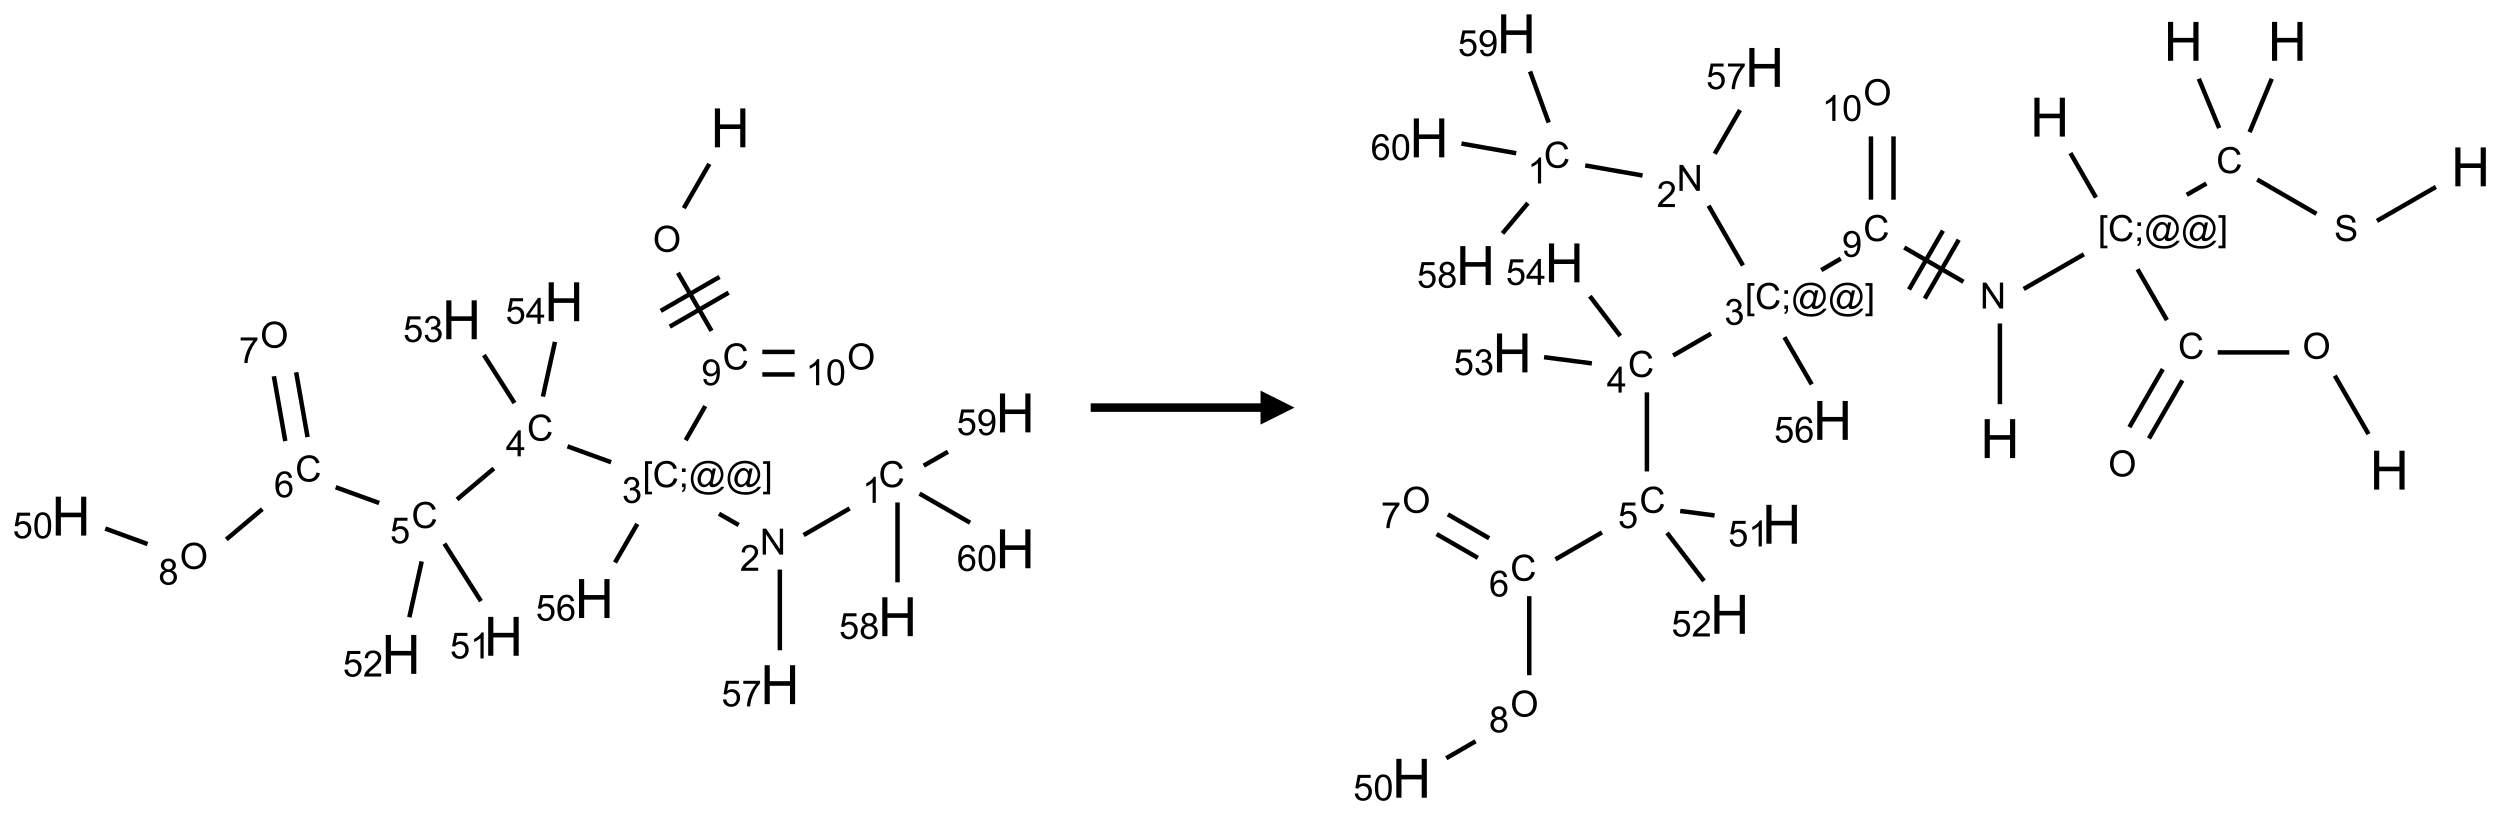 <?xml version="1.0" encoding="UTF-8"?>
<svg xmlns="http://www.w3.org/2000/svg" xmlns:xlink="http://www.w3.org/1999/xlink" width="736" height="240" viewBox="0 0 736 240">
<defs>
<g>
<g id="glyph-0-0">
<path d="M 2 0 L 2 -10 L 10 -10 L 10 0 Z M 2.25 -0.25 L 9.75 -0.25 L 9.75 -9.75 L 2.25 -9.75 Z M 2.25 -0.25 "/>
</g>
<g id="glyph-0-1">
<path d="M 1.281 0 L 1.281 -11.453 L 2.797 -11.453 L 2.797 -6.75 L 8.75 -6.75 L 8.75 -11.453 L 10.266 -11.453 L 10.266 0 L 8.75 0 L 8.75 -5.398 L 2.797 -5.398 L 2.797 0 Z M 1.281 0 "/>
</g>
<g id="glyph-1-0">
<path d="M 1.332 0 L 1.332 -6.668 L 6.668 -6.668 L 6.668 0 Z M 1.5 -0.168 L 6.5 -0.168 L 6.5 -6.5 L 1.5 -6.5 Z M 1.5 -0.168 "/>
</g>
<g id="glyph-1-1">
<path d="M 0.516 -3.719 C 0.516 -4.984 0.855 -5.977 1.535 -6.695 C 2.215 -7.414 3.094 -7.77 4.172 -7.77 C 4.875 -7.77 5.512 -7.602 6.078 -7.266 C 6.645 -6.93 7.074 -6.461 7.371 -5.855 C 7.668 -5.254 7.816 -4.57 7.816 -3.809 C 7.816 -3.035 7.66 -2.34 7.348 -1.73 C 7.035 -1.117 6.594 -0.656 6.02 -0.34 C 5.449 -0.027 4.828 0.129 4.168 0.129 C 3.449 0.129 2.805 -0.043 2.238 -0.391 C 1.672 -0.738 1.246 -1.211 0.953 -1.812 C 0.66 -2.414 0.516 -3.047 0.516 -3.719 Z M 1.559 -3.703 C 1.559 -2.781 1.805 -2.059 2.301 -1.527 C 2.793 -1 3.414 -0.734 4.16 -0.734 C 4.922 -0.734 5.547 -1 6.039 -1.535 C 6.531 -2.07 6.777 -2.828 6.777 -3.812 C 6.777 -4.434 6.672 -4.977 6.461 -5.441 C 6.25 -5.902 5.945 -6.262 5.539 -6.52 C 5.133 -6.773 4.68 -6.902 4.176 -6.902 C 3.461 -6.902 2.848 -6.656 2.332 -6.164 C 1.816 -5.672 1.559 -4.852 1.559 -3.703 Z M 1.559 -3.703 "/>
</g>
<g id="glyph-1-2">
<path d="M 6.27 -2.676 L 7.281 -2.422 C 7.07 -1.594 6.688 -0.961 6.137 -0.523 C 5.586 -0.086 4.914 0.129 4.121 0.129 C 3.297 0.129 2.629 -0.039 2.113 -0.371 C 1.598 -0.707 1.203 -1.191 0.934 -1.828 C 0.664 -2.465 0.531 -3.145 0.531 -3.875 C 0.531 -4.672 0.684 -5.363 0.988 -5.957 C 1.293 -6.547 1.723 -6.996 2.285 -7.305 C 2.844 -7.613 3.461 -7.766 4.137 -7.766 C 4.898 -7.766 5.543 -7.57 6.062 -7.184 C 6.582 -6.793 6.945 -6.246 7.152 -5.543 L 6.156 -5.309 C 5.98 -5.863 5.723 -6.266 5.387 -6.52 C 5.051 -6.773 4.625 -6.902 4.113 -6.902 C 3.527 -6.902 3.039 -6.762 2.645 -6.48 C 2.25 -6.199 1.973 -5.82 1.812 -5.348 C 1.652 -4.871 1.574 -4.383 1.574 -3.879 C 1.574 -3.23 1.668 -2.664 1.855 -2.18 C 2.047 -1.695 2.34 -1.332 2.738 -1.094 C 3.137 -0.855 3.57 -0.734 4.035 -0.734 C 4.602 -0.734 5.082 -0.898 5.473 -1.223 C 5.867 -1.551 6.133 -2.035 6.27 -2.676 Z M 6.27 -2.676 "/>
</g>
<g id="glyph-1-3">
<path d="M 0.582 -1.766 L 1.484 -1.848 C 1.562 -1.426 1.707 -1.117 1.922 -0.926 C 2.137 -0.734 2.414 -0.641 2.75 -0.641 C 3.039 -0.641 3.289 -0.707 3.508 -0.84 C 3.727 -0.973 3.902 -1.148 4.043 -1.367 C 4.18 -1.586 4.297 -1.887 4.391 -2.262 C 4.484 -2.637 4.531 -3.016 4.531 -3.406 C 4.531 -3.449 4.531 -3.512 4.527 -3.594 C 4.34 -3.297 4.082 -3.055 3.758 -2.867 C 3.434 -2.68 3.082 -2.59 2.703 -2.59 C 2.07 -2.59 1.535 -2.816 1.098 -3.277 C 0.66 -3.734 0.441 -4.34 0.441 -5.09 C 0.441 -5.863 0.672 -6.484 1.129 -6.957 C 1.586 -7.43 2.156 -7.668 2.844 -7.668 C 3.34 -7.668 3.793 -7.531 4.207 -7.266 C 4.617 -7 4.93 -6.617 5.145 -6.121 C 5.355 -5.629 5.465 -4.91 5.465 -3.973 C 5.465 -2.996 5.359 -2.223 5.145 -1.645 C 4.934 -1.066 4.617 -0.625 4.199 -0.324 C 3.781 -0.02 3.293 0.129 2.73 0.129 C 2.133 0.129 1.645 -0.035 1.266 -0.367 C 0.887 -0.699 0.66 -1.164 0.582 -1.766 Z M 4.422 -5.137 C 4.422 -5.676 4.277 -6.102 3.992 -6.418 C 3.707 -6.734 3.359 -6.891 2.957 -6.891 C 2.543 -6.891 2.18 -6.719 1.871 -6.379 C 1.562 -6.039 1.406 -5.598 1.406 -5.059 C 1.406 -4.57 1.555 -4.176 1.848 -3.871 C 2.141 -3.566 2.5 -3.418 2.934 -3.418 C 3.367 -3.418 3.723 -3.57 4.004 -3.871 C 4.281 -4.176 4.422 -4.598 4.422 -5.137 Z M 4.422 -5.137 "/>
</g>
<g id="glyph-1-4">
<path d="M 0.723 2.121 L 0.723 -7.637 L 2.793 -7.637 L 2.793 -6.859 L 1.66 -6.859 L 1.66 1.344 L 2.793 1.344 L 2.793 2.121 Z M 0.723 2.121 "/>
</g>
<g id="glyph-1-5">
<path d="M 0.949 -4.465 L 0.949 -5.531 L 2.016 -5.531 L 2.016 -4.465 Z M 0.949 0 L 0.949 -1.066 L 2.016 -1.066 L 2.016 0 C 2.016 0.391 1.945 0.711 1.809 0.949 C 1.668 1.191 1.449 1.379 1.145 1.512 L 0.887 1.109 C 1.082 1.023 1.23 0.895 1.324 0.727 C 1.418 0.559 1.469 0.316 1.48 0 Z M 0.949 0 "/>
</g>
<g id="glyph-1-6">
<path d="M 6.047 -0.848 C 5.82 -0.59 5.57 -0.379 5.289 -0.223 C 5.008 -0.062 4.73 0.016 4.449 0.016 C 4.141 0.016 3.84 -0.074 3.547 -0.254 C 3.254 -0.434 3.02 -0.715 2.836 -1.09 C 2.652 -1.465 2.562 -1.875 2.562 -2.324 C 2.562 -2.875 2.703 -3.43 2.988 -3.98 C 3.27 -4.535 3.621 -4.953 4.043 -5.23 C 4.461 -5.508 4.871 -5.645 5.266 -5.645 C 5.566 -5.645 5.855 -5.566 6.129 -5.41 C 6.402 -5.25 6.641 -5.012 6.84 -4.688 L 7.016 -5.496 L 7.949 -5.496 L 7.199 -2 C 7.094 -1.516 7.043 -1.246 7.043 -1.191 C 7.043 -1.098 7.078 -1.02 7.148 -0.949 C 7.219 -0.883 7.305 -0.848 7.406 -0.848 C 7.59 -0.848 7.832 -0.953 8.129 -1.168 C 8.527 -1.445 8.84 -1.816 9.07 -2.285 C 9.301 -2.75 9.418 -3.234 9.418 -3.73 C 9.418 -4.309 9.27 -4.852 8.973 -5.355 C 8.676 -5.859 8.23 -6.262 7.645 -6.562 C 7.055 -6.863 6.406 -7.016 5.691 -7.016 C 4.879 -7.016 4.137 -6.824 3.465 -6.445 C 2.793 -6.066 2.273 -5.52 1.902 -4.809 C 1.535 -4.098 1.348 -3.34 1.348 -2.527 C 1.348 -1.676 1.535 -0.941 1.902 -0.328 C 2.273 0.285 2.809 0.742 3.508 1.035 C 4.207 1.328 4.984 1.473 5.832 1.473 C 6.742 1.473 7.504 1.32 8.121 1.016 C 8.734 0.711 9.195 0.34 9.5 -0.098 L 10.441 -0.098 C 10.266 0.266 9.961 0.637 9.531 1.016 C 9.102 1.395 8.59 1.695 7.996 1.914 C 7.402 2.133 6.688 2.246 5.848 2.246 C 5.078 2.246 4.367 2.145 3.715 1.949 C 3.066 1.75 2.512 1.453 2.051 1.055 C 1.594 0.656 1.25 0.199 1.016 -0.316 C 0.723 -0.973 0.578 -1.684 0.578 -2.441 C 0.578 -3.289 0.75 -4.098 1.098 -4.863 C 1.523 -5.805 2.125 -6.527 2.902 -7.027 C 3.684 -7.527 4.629 -7.777 5.738 -7.777 C 6.602 -7.777 7.375 -7.602 8.059 -7.246 C 8.746 -6.895 9.285 -6.371 9.684 -5.672 C 10.02 -5.07 10.188 -4.418 10.188 -3.715 C 10.188 -2.707 9.832 -1.812 9.125 -1.031 C 8.492 -0.328 7.801 0.02 7.051 0.02 C 6.812 0.02 6.617 -0.016 6.473 -0.09 C 6.324 -0.16 6.215 -0.266 6.145 -0.402 C 6.102 -0.488 6.066 -0.637 6.047 -0.848 Z M 3.527 -2.262 C 3.527 -1.785 3.641 -1.414 3.863 -1.152 C 4.09 -0.887 4.348 -0.754 4.641 -0.754 C 4.836 -0.754 5.039 -0.812 5.254 -0.93 C 5.469 -1.047 5.676 -1.219 5.871 -1.449 C 6.066 -1.676 6.23 -1.969 6.355 -2.32 C 6.48 -2.672 6.543 -3.027 6.543 -3.379 C 6.543 -3.852 6.426 -4.219 6.191 -4.48 C 5.957 -4.738 5.672 -4.871 5.332 -4.871 C 5.109 -4.871 4.902 -4.812 4.707 -4.699 C 4.512 -4.586 4.32 -4.406 4.137 -4.156 C 3.953 -3.906 3.805 -3.602 3.691 -3.246 C 3.582 -2.887 3.527 -2.559 3.527 -2.262 Z M 3.527 -2.262 "/>
</g>
<g id="glyph-1-7">
<path d="M 2.27 2.121 L 0.203 2.121 L 0.203 1.344 L 1.332 1.344 L 1.332 -6.859 L 0.203 -6.859 L 0.203 -7.637 L 2.27 -7.637 Z M 2.27 2.121 "/>
</g>
<g id="glyph-1-8">
<path d="M 0.449 -2.016 L 1.387 -2.141 C 1.492 -1.609 1.676 -1.227 1.934 -0.992 C 2.191 -0.758 2.508 -0.641 2.879 -0.641 C 3.32 -0.641 3.695 -0.793 3.996 -1.098 C 4.301 -1.402 4.453 -1.781 4.453 -2.234 C 4.453 -2.664 4.312 -3.02 4.031 -3.301 C 3.75 -3.578 3.391 -3.719 2.957 -3.719 C 2.781 -3.719 2.562 -3.684 2.297 -3.613 L 2.402 -4.438 C 2.465 -4.43 2.516 -4.426 2.551 -4.426 C 2.949 -4.426 3.312 -4.531 3.629 -4.738 C 3.949 -4.949 4.109 -5.27 4.109 -5.703 C 4.109 -6.047 3.992 -6.332 3.762 -6.559 C 3.527 -6.785 3.227 -6.895 2.859 -6.895 C 2.496 -6.895 2.191 -6.781 1.949 -6.551 C 1.707 -6.324 1.547 -5.98 1.48 -5.52 L 0.543 -5.688 C 0.656 -6.316 0.918 -6.805 1.324 -7.148 C 1.73 -7.492 2.234 -7.668 2.84 -7.668 C 3.254 -7.668 3.641 -7.578 3.988 -7.398 C 4.34 -7.219 4.609 -6.977 4.793 -6.668 C 4.98 -6.359 5.074 -6.031 5.074 -5.684 C 5.074 -5.352 4.984 -5.051 4.809 -4.781 C 4.629 -4.512 4.367 -4.297 4.02 -4.137 C 4.473 -4.031 4.824 -3.816 5.074 -3.488 C 5.324 -3.16 5.449 -2.75 5.449 -2.254 C 5.449 -1.59 5.203 -1.023 4.719 -0.559 C 4.234 -0.098 3.617 0.137 2.875 0.137 C 2.203 0.137 1.648 -0.062 1.207 -0.465 C 0.762 -0.863 0.512 -1.379 0.449 -2.016 Z M 0.449 -2.016 "/>
</g>
<g id="glyph-1-9">
<path d="M 0.812 0 L 0.812 -7.637 L 1.848 -7.637 L 5.859 -1.641 L 5.859 -7.637 L 6.828 -7.637 L 6.828 0 L 5.793 0 L 1.781 -6 L 1.781 0 Z M 0.812 0 "/>
</g>
<g id="glyph-1-10">
<path d="M 5.371 -0.902 L 5.371 0 L 0.324 0 C 0.316 -0.227 0.352 -0.441 0.434 -0.652 C 0.562 -0.996 0.766 -1.332 1.051 -1.668 C 1.332 -2 1.742 -2.387 2.277 -2.824 C 3.105 -3.504 3.668 -4.043 3.957 -4.441 C 4.25 -4.84 4.395 -5.215 4.395 -5.566 C 4.395 -5.938 4.262 -6.254 3.996 -6.508 C 3.73 -6.762 3.387 -6.891 2.957 -6.891 C 2.508 -6.891 2.145 -6.754 1.875 -6.484 C 1.605 -6.215 1.469 -5.84 1.465 -5.359 L 0.5 -5.457 C 0.566 -6.176 0.812 -6.727 1.246 -7.102 C 1.676 -7.477 2.254 -7.668 2.98 -7.668 C 3.711 -7.668 4.293 -7.465 4.719 -7.059 C 5.145 -6.652 5.359 -6.148 5.359 -5.547 C 5.359 -5.242 5.297 -4.941 5.172 -4.645 C 5.047 -4.352 4.84 -4.039 4.551 -3.715 C 4.262 -3.387 3.777 -2.938 3.105 -2.371 C 2.543 -1.898 2.18 -1.578 2.02 -1.41 C 1.859 -1.242 1.73 -1.07 1.625 -0.902 Z M 5.371 -0.902 "/>
</g>
<g id="glyph-1-11">
<path d="M 3.973 0 L 3.035 0 L 3.035 -5.973 C 2.809 -5.758 2.516 -5.543 2.148 -5.328 C 1.781 -5.113 1.453 -4.953 1.16 -4.844 L 1.16 -5.75 C 1.684 -5.996 2.145 -6.297 2.535 -6.645 C 2.93 -6.996 3.207 -7.336 3.371 -7.668 L 3.973 -7.668 Z M 3.973 0 "/>
</g>
<g id="glyph-1-12">
<path d="M 0.441 -2 L 1.426 -2.082 C 1.5 -1.605 1.668 -1.242 1.934 -1.004 C 2.199 -0.762 2.52 -0.641 2.895 -0.641 C 3.348 -0.641 3.73 -0.812 4.043 -1.152 C 4.355 -1.492 4.512 -1.941 4.512 -2.504 C 4.512 -3.039 4.359 -3.461 4.059 -3.77 C 3.758 -4.078 3.367 -4.234 2.879 -4.234 C 2.578 -4.234 2.305 -4.164 2.062 -4.027 C 1.82 -3.891 1.629 -3.715 1.488 -3.496 L 0.609 -3.609 L 1.348 -7.531 L 5.145 -7.531 L 5.145 -6.637 L 2.098 -6.637 L 1.688 -4.582 C 2.145 -4.902 2.625 -5.062 3.129 -5.062 C 3.797 -5.062 4.359 -4.832 4.816 -4.371 C 5.277 -3.91 5.504 -3.312 5.504 -2.59 C 5.504 -1.898 5.305 -1.301 4.902 -0.797 C 4.41 -0.18 3.742 0.129 2.895 0.129 C 2.199 0.129 1.633 -0.062 1.195 -0.453 C 0.758 -0.844 0.504 -1.359 0.441 -2 Z M 0.441 -2 "/>
</g>
<g id="glyph-1-13">
<path d="M 1.887 -4.141 C 1.496 -4.281 1.207 -4.484 1.02 -4.75 C 0.832 -5.016 0.738 -5.328 0.738 -5.699 C 0.738 -6.254 0.938 -6.719 1.34 -7.098 C 1.738 -7.477 2.27 -7.668 2.934 -7.668 C 3.598 -7.668 4.137 -7.473 4.543 -7.086 C 4.949 -6.699 5.152 -6.227 5.152 -5.672 C 5.152 -5.316 5.059 -5.008 4.871 -4.746 C 4.688 -4.484 4.406 -4.281 4.027 -4.141 C 4.496 -3.988 4.852 -3.742 5.098 -3.402 C 5.34 -3.062 5.465 -2.656 5.465 -2.184 C 5.465 -1.531 5.234 -0.98 4.77 -0.535 C 4.309 -0.09 3.703 0.129 2.949 0.129 C 2.195 0.129 1.586 -0.094 1.125 -0.539 C 0.664 -0.984 0.434 -1.543 0.434 -2.207 C 0.434 -2.703 0.559 -3.121 0.809 -3.457 C 1.062 -3.793 1.422 -4.02 1.887 -4.141 Z M 1.699 -5.73 C 1.699 -5.367 1.812 -5.074 2.047 -4.844 C 2.281 -4.613 2.582 -4.5 2.953 -4.5 C 3.312 -4.5 3.609 -4.613 3.84 -4.84 C 4.07 -5.066 4.188 -5.348 4.188 -5.676 C 4.188 -6.02 4.07 -6.309 3.832 -6.543 C 3.594 -6.777 3.297 -6.895 2.941 -6.895 C 2.586 -6.895 2.289 -6.781 2.051 -6.551 C 1.816 -6.324 1.699 -6.047 1.699 -5.73 Z M 1.395 -2.203 C 1.395 -1.938 1.461 -1.676 1.586 -1.426 C 1.711 -1.176 1.902 -0.984 2.152 -0.848 C 2.402 -0.711 2.672 -0.641 2.957 -0.641 C 3.406 -0.641 3.777 -0.785 4.066 -1.074 C 4.359 -1.363 4.504 -1.727 4.504 -2.172 C 4.504 -2.625 4.355 -2.996 4.055 -3.293 C 3.754 -3.586 3.379 -3.734 2.926 -3.734 C 2.484 -3.734 2.121 -3.59 1.832 -3.297 C 1.543 -3.004 1.395 -2.641 1.395 -2.203 Z M 1.395 -2.203 "/>
</g>
<g id="glyph-1-14">
<path d="M 5.309 -5.766 L 4.375 -5.691 C 4.293 -6.059 4.172 -6.328 4.02 -6.496 C 3.766 -6.762 3.453 -6.895 3.082 -6.895 C 2.785 -6.895 2.523 -6.812 2.297 -6.645 C 2 -6.43 1.77 -6.117 1.598 -5.703 C 1.43 -5.289 1.34 -4.703 1.332 -3.938 C 1.559 -4.281 1.836 -4.535 2.16 -4.703 C 2.488 -4.871 2.828 -4.953 3.188 -4.953 C 3.812 -4.953 4.344 -4.723 4.785 -4.262 C 5.223 -3.801 5.441 -3.207 5.441 -2.48 C 5.441 -2 5.34 -1.555 5.133 -1.145 C 4.926 -0.73 4.641 -0.418 4.281 -0.199 C 3.922 0.02 3.512 0.129 3.051 0.129 C 2.27 0.129 1.633 -0.156 1.141 -0.73 C 0.648 -1.305 0.402 -2.254 0.402 -3.574 C 0.402 -5.051 0.672 -6.121 1.219 -6.793 C 1.695 -7.375 2.336 -7.668 3.141 -7.668 C 3.742 -7.668 4.234 -7.5 4.617 -7.16 C 5 -6.824 5.23 -6.359 5.309 -5.766 Z M 1.48 -2.473 C 1.48 -2.152 1.547 -1.844 1.684 -1.547 C 1.82 -1.25 2.016 -1.027 2.262 -0.871 C 2.508 -0.719 2.766 -0.641 3.035 -0.641 C 3.434 -0.641 3.773 -0.801 4.059 -1.121 C 4.344 -1.441 4.484 -1.875 4.484 -2.422 C 4.484 -2.949 4.344 -3.367 4.062 -3.668 C 3.781 -3.973 3.426 -4.125 3 -4.125 C 2.578 -4.125 2.219 -3.973 1.922 -3.668 C 1.625 -3.363 1.48 -2.969 1.48 -2.473 Z M 1.48 -2.473 "/>
</g>
<g id="glyph-1-15">
<path d="M 0.441 -3.766 C 0.441 -4.668 0.535 -5.395 0.723 -5.945 C 0.906 -6.496 1.184 -6.922 1.551 -7.219 C 1.918 -7.516 2.375 -7.668 2.934 -7.668 C 3.344 -7.668 3.703 -7.586 4.012 -7.418 C 4.32 -7.254 4.574 -7.016 4.777 -6.707 C 4.977 -6.395 5.137 -6.016 5.25 -5.57 C 5.363 -5.125 5.422 -4.523 5.422 -3.766 C 5.422 -2.871 5.328 -2.148 5.145 -1.598 C 4.961 -1.047 4.688 -0.621 4.32 -0.32 C 3.953 -0.02 3.492 0.129 2.934 0.129 C 2.195 0.129 1.617 -0.133 1.199 -0.66 C 0.695 -1.297 0.441 -2.332 0.441 -3.766 Z M 1.406 -3.766 C 1.406 -2.512 1.555 -1.68 1.848 -1.262 C 2.141 -0.848 2.5 -0.641 2.934 -0.641 C 3.363 -0.641 3.727 -0.848 4.02 -1.266 C 4.312 -1.684 4.457 -2.516 4.457 -3.766 C 4.457 -5.023 4.312 -5.859 4.02 -6.27 C 3.727 -6.684 3.359 -6.891 2.922 -6.891 C 2.492 -6.891 2.148 -6.707 1.891 -6.344 C 1.566 -5.879 1.406 -5.02 1.406 -3.766 Z M 1.406 -3.766 "/>
</g>
<g id="glyph-1-16">
<path d="M 0.504 -6.637 L 0.504 -7.535 L 5.449 -7.535 L 5.449 -6.809 C 4.961 -6.289 4.48 -5.602 4.004 -4.746 C 3.527 -3.887 3.156 -3.004 2.895 -2.098 C 2.707 -1.461 2.59 -0.762 2.535 0 L 1.574 0 C 1.582 -0.602 1.703 -1.328 1.926 -2.176 C 2.152 -3.027 2.477 -3.848 2.898 -4.637 C 3.32 -5.426 3.77 -6.094 4.246 -6.637 Z M 0.504 -6.637 "/>
</g>
<g id="glyph-1-17">
<path d="M 3.449 0 L 3.449 -1.828 L 0.137 -1.828 L 0.137 -2.688 L 3.621 -7.637 L 4.387 -7.637 L 4.387 -2.688 L 5.418 -2.688 L 5.418 -1.828 L 4.387 -1.828 L 4.387 0 Z M 3.449 -2.688 L 3.449 -6.129 L 1.059 -2.688 Z M 3.449 -2.688 "/>
</g>
<g id="glyph-1-18">
<path d="M 0.48 -2.453 L 1.434 -2.535 C 1.477 -2.152 1.582 -1.84 1.746 -1.598 C 1.91 -1.352 2.168 -1.152 2.516 -1.004 C 2.863 -0.852 3.254 -0.777 3.688 -0.777 C 4.074 -0.777 4.414 -0.832 4.707 -0.949 C 5.004 -1.062 5.223 -1.219 5.367 -1.418 C 5.512 -1.617 5.582 -1.836 5.582 -2.074 C 5.582 -2.312 5.516 -2.523 5.375 -2.699 C 5.234 -2.879 5.008 -3.031 4.688 -3.152 C 4.484 -3.23 4.031 -3.355 3.328 -3.523 C 2.625 -3.691 2.137 -3.852 1.855 -4 C 1.488 -4.191 1.219 -4.43 1.039 -4.711 C 0.859 -4.992 0.77 -5.312 0.77 -5.66 C 0.77 -6.047 0.879 -6.406 1.098 -6.742 C 1.316 -7.078 1.637 -7.332 2.059 -7.504 C 2.477 -7.68 2.945 -7.766 3.457 -7.766 C 4.023 -7.766 4.523 -7.676 4.957 -7.492 C 5.387 -7.309 5.719 -7.043 5.953 -6.688 C 6.188 -6.332 6.312 -5.934 6.328 -5.484 L 5.359 -5.41 C 5.309 -5.895 5.133 -6.258 4.832 -6.504 C 4.531 -6.75 4.086 -6.875 3.5 -6.875 C 2.891 -6.875 2.445 -6.762 2.164 -6.539 C 1.883 -6.316 1.746 -6.047 1.746 -5.73 C 1.746 -5.457 1.844 -5.23 2.043 -5.051 C 2.238 -4.875 2.742 -4.695 3.566 -4.508 C 4.387 -4.32 4.949 -4.16 5.254 -4.02 C 5.699 -3.816 6.027 -3.555 6.238 -3.242 C 6.449 -2.93 6.559 -2.566 6.559 -2.156 C 6.559 -1.75 6.441 -1.367 6.207 -1.008 C 5.977 -0.648 5.641 -0.367 5.207 -0.168 C 4.77 0.031 4.281 0.129 3.734 0.129 C 3.043 0.129 2.465 0.031 1.996 -0.172 C 1.531 -0.375 1.164 -0.676 0.898 -1.082 C 0.633 -1.484 0.492 -1.941 0.48 -2.453 Z M 0.48 -2.453 "/>
</g>
</g>
</defs>
<path fill="none" stroke-width="0.033" stroke-linecap="butt" stroke-linejoin="miter" stroke="rgb(0%, 0%, 0%)" stroke-opacity="1" stroke-miterlimit="10" d="M 4.698 0.265 L 4.51 0.591 " transform="matrix(40, 0, 0, 40, 20.906, 37.643)"/>
<path fill="none" stroke-width="0.033" stroke-linecap="butt" stroke-linejoin="miter" stroke="rgb(0%, 0%, 0%)" stroke-opacity="1" stroke-miterlimit="10" d="M 4.467 1.067 L 4.714 1.494 " transform="matrix(40, 0, 0, 40, 20.906, 37.643)"/>
<path fill="none" stroke-width="0.033" stroke-linecap="butt" stroke-linejoin="miter" stroke="rgb(0%, 0%, 0%)" stroke-opacity="1" stroke-miterlimit="10" d="M 4.407 1.463 L 4.84 1.213 " transform="matrix(40, 0, 0, 40, 20.906, 37.643)"/>
<path fill="none" stroke-width="0.033" stroke-linecap="butt" stroke-linejoin="miter" stroke="rgb(0%, 0%, 0%)" stroke-opacity="1" stroke-miterlimit="10" d="M 4.34 1.347 L 4.773 1.097 " transform="matrix(40, 0, 0, 40, 20.906, 37.643)"/>
<path fill="none" stroke-width="0.033" stroke-linecap="butt" stroke-linejoin="miter" stroke="rgb(0%, 0%, 0%)" stroke-opacity="1" stroke-miterlimit="10" d="M 4.668 2.048 L 4.524 2.299 " transform="matrix(40, 0, 0, 40, 20.906, 37.643)"/>
<path fill="none" stroke-width="0.033" stroke-linecap="butt" stroke-linejoin="miter" stroke="rgb(0%, 0%, 0%)" stroke-opacity="1" stroke-miterlimit="10" d="M 4.769 2.84 L 4.914 2.923 " transform="matrix(40, 0, 0, 40, 20.906, 37.643)"/>
<path fill="none" stroke-width="0.033" stroke-linecap="butt" stroke-linejoin="miter" stroke="rgb(0%, 0%, 0%)" stroke-opacity="1" stroke-miterlimit="10" d="M 5.392 2.997 L 5.731 2.801 " transform="matrix(40, 0, 0, 40, 20.906, 37.643)"/>
<path fill="none" stroke-width="0.033" stroke-linecap="butt" stroke-linejoin="miter" stroke="rgb(0%, 0%, 0%)" stroke-opacity="1" stroke-miterlimit="10" d="M 6.083 2.757 L 6.083 3.345 " transform="matrix(40, 0, 0, 40, 20.906, 37.643)"/>
<path fill="none" stroke-width="0.033" stroke-linecap="butt" stroke-linejoin="miter" stroke="rgb(0%, 0%, 0%)" stroke-opacity="1" stroke-miterlimit="10" d="M 6.276 2.486 L 6.454 2.384 " transform="matrix(40, 0, 0, 40, 20.906, 37.643)"/>
<path fill="none" stroke-width="0.033" stroke-linecap="butt" stroke-linejoin="miter" stroke="rgb(0%, 0%, 0%)" stroke-opacity="1" stroke-miterlimit="10" d="M 6.245 2.692 L 6.617 2.906 " transform="matrix(40, 0, 0, 40, 20.906, 37.643)"/>
<path fill="none" stroke-width="0.033" stroke-linecap="butt" stroke-linejoin="miter" stroke="rgb(0%, 0%, 0%)" stroke-opacity="1" stroke-miterlimit="10" d="M 5.217 3.251 L 5.217 3.845 " transform="matrix(40, 0, 0, 40, 20.906, 37.643)"/>
<path fill="none" stroke-width="0.033" stroke-linecap="butt" stroke-linejoin="miter" stroke="rgb(0%, 0%, 0%)" stroke-opacity="1" stroke-miterlimit="10" d="M 3.975 2.461 L 3.654 2.344 " transform="matrix(40, 0, 0, 40, 20.906, 37.643)"/>
<path fill="none" stroke-width="0.033" stroke-linecap="butt" stroke-linejoin="miter" stroke="rgb(0%, 0%, 0%)" stroke-opacity="1" stroke-miterlimit="10" d="M 3.112 2.507 L 2.841 2.735 " transform="matrix(40, 0, 0, 40, 20.906, 37.643)"/>
<path fill="none" stroke-width="0.033" stroke-linecap="butt" stroke-linejoin="miter" stroke="rgb(0%, 0%, 0%)" stroke-opacity="1" stroke-miterlimit="10" d="M 2.268 2.761 L 1.948 2.645 " transform="matrix(40, 0, 0, 40, 20.906, 37.643)"/>
<path fill="none" stroke-width="0.033" stroke-linecap="butt" stroke-linejoin="miter" stroke="rgb(0%, 0%, 0%)" stroke-opacity="1" stroke-miterlimit="10" d="M 1.741 2.276 L 1.657 1.799 " transform="matrix(40, 0, 0, 40, 20.906, 37.643)"/>
<path fill="none" stroke-width="0.033" stroke-linecap="butt" stroke-linejoin="miter" stroke="rgb(0%, 0%, 0%)" stroke-opacity="1" stroke-miterlimit="10" d="M 1.577 2.305 L 1.493 1.828 " transform="matrix(40, 0, 0, 40, 20.906, 37.643)"/>
<path fill="none" stroke-width="0.033" stroke-linecap="butt" stroke-linejoin="miter" stroke="rgb(0%, 0%, 0%)" stroke-opacity="1" stroke-miterlimit="10" d="M 1.408 2.806 L 1.143 3.029 " transform="matrix(40, 0, 0, 40, 20.906, 37.643)"/>
<path fill="none" stroke-width="0.033" stroke-linecap="butt" stroke-linejoin="miter" stroke="rgb(0%, 0%, 0%)" stroke-opacity="1" stroke-miterlimit="10" d="M 0.563 3.063 L 0.252 2.949 " transform="matrix(40, 0, 0, 40, 20.906, 37.643)"/>
<path fill="none" stroke-width="0.033" stroke-linecap="butt" stroke-linejoin="miter" stroke="rgb(0%, 0%, 0%)" stroke-opacity="1" stroke-miterlimit="10" d="M 2.748 3.06 L 3.017 3.483 " transform="matrix(40, 0, 0, 40, 20.906, 37.643)"/>
<path fill="none" stroke-width="0.033" stroke-linecap="butt" stroke-linejoin="miter" stroke="rgb(0%, 0%, 0%)" stroke-opacity="1" stroke-miterlimit="10" d="M 2.581 3.191 L 2.49 3.602 " transform="matrix(40, 0, 0, 40, 20.906, 37.643)"/>
<path fill="none" stroke-width="0.033" stroke-linecap="butt" stroke-linejoin="miter" stroke="rgb(0%, 0%, 0%)" stroke-opacity="1" stroke-miterlimit="10" d="M 3.264 2.025 L 3.039 1.672 " transform="matrix(40, 0, 0, 40, 20.906, 37.643)"/>
<path fill="none" stroke-width="0.033" stroke-linecap="butt" stroke-linejoin="miter" stroke="rgb(0%, 0%, 0%)" stroke-opacity="1" stroke-miterlimit="10" d="M 3.473 1.978 L 3.562 1.575 " transform="matrix(40, 0, 0, 40, 20.906, 37.643)"/>
<path fill="none" stroke-width="0.033" stroke-linecap="butt" stroke-linejoin="miter" stroke="rgb(0%, 0%, 0%)" stroke-opacity="1" stroke-miterlimit="10" d="M 4.168 2.915 L 4.004 3.199 " transform="matrix(40, 0, 0, 40, 20.906, 37.643)"/>
<path fill="none" stroke-width="0.033" stroke-linecap="butt" stroke-linejoin="miter" stroke="rgb(0%, 0%, 0%)" stroke-opacity="1" stroke-miterlimit="10" d="M 5.088 1.815 L 5.326 1.815 " transform="matrix(40, 0, 0, 40, 20.906, 37.643)"/>
<path fill="none" stroke-width="0.033" stroke-linecap="butt" stroke-linejoin="miter" stroke="rgb(0%, 0%, 0%)" stroke-opacity="1" stroke-miterlimit="10" d="M 5.088 1.649 L 5.326 1.649 " transform="matrix(40, 0, 0, 40, 20.906, 37.643)"/>
<g fill="rgb(0%, 0%, 0%)" fill-opacity="1">
<use xlink:href="#glyph-0-1" x="209.18" y="43.371"/>
</g>
<g fill="rgb(0%, 0%, 0%)" fill-opacity="1">
<use xlink:href="#glyph-1-1" x="192.199" y="74.133"/>
</g>
<g fill="rgb(0%, 0%, 0%)" fill-opacity="1">
<use xlink:href="#glyph-1-2" x="212.734" y="108.77"/>
</g>
<g fill="rgb(0%, 0%, 0%)" fill-opacity="1">
<use xlink:href="#glyph-1-3" x="206.469" y="113.406"/>
</g>
<g fill="rgb(0%, 0%, 0%)" fill-opacity="1">
<use xlink:href="#glyph-1-4" x="189.164" y="143.418"/>
<use xlink:href="#glyph-1-2" x="192.128" y="143.418"/>
<use xlink:href="#glyph-1-5" x="199.831" y="143.418"/>
<use xlink:href="#glyph-1-6" x="202.794" y="143.418"/>
<use xlink:href="#glyph-1-6" x="213.622" y="143.418"/>
<use xlink:href="#glyph-1-7" x="224.451" y="143.418"/>
</g>
<g fill="rgb(0%, 0%, 0%)" fill-opacity="1">
<use xlink:href="#glyph-1-8" x="183.109" y="148.047"/>
</g>
<g fill="rgb(0%, 0%, 0%)" fill-opacity="1">
<use xlink:href="#glyph-1-9" x="223.719" y="163.277"/>
</g>
<g fill="rgb(0%, 0%, 0%)" fill-opacity="1">
<use xlink:href="#glyph-1-10" x="217.828" y="168.047"/>
</g>
<g fill="rgb(0%, 0%, 0%)" fill-opacity="1">
<use xlink:href="#glyph-1-2" x="258.641" y="143.41"/>
</g>
<g fill="rgb(0%, 0%, 0%)" fill-opacity="1">
<use xlink:href="#glyph-1-11" x="253.863" y="148.047"/>
</g>
<g fill="rgb(0%, 0%, 0%)" fill-opacity="1">
<use xlink:href="#glyph-0-1" x="258.461" y="187.293"/>
</g>
<g fill="rgb(0%, 0%, 0%)" fill-opacity="1">
<use xlink:href="#glyph-1-12" x="247.012" y="188.086"/>
<use xlink:href="#glyph-1-13" x="252.944" y="188.086"/>
</g>
<g fill="rgb(0%, 0%, 0%)" fill-opacity="1">
<use xlink:href="#glyph-0-1" x="293.105" y="127.293"/>
</g>
<g fill="rgb(0%, 0%, 0%)" fill-opacity="1">
<use xlink:href="#glyph-1-12" x="281.652" y="128.086"/>
<use xlink:href="#glyph-1-3" x="287.585" y="128.086"/>
</g>
<g fill="rgb(0%, 0%, 0%)" fill-opacity="1">
<use xlink:href="#glyph-0-1" x="293.105" y="167.293"/>
</g>
<g fill="rgb(0%, 0%, 0%)" fill-opacity="1">
<use xlink:href="#glyph-1-14" x="281.695" y="168.086"/>
<use xlink:href="#glyph-1-15" x="287.628" y="168.086"/>
</g>
<g fill="rgb(0%, 0%, 0%)" fill-opacity="1">
<use xlink:href="#glyph-0-1" x="223.82" y="207.293"/>
</g>
<g fill="rgb(0%, 0%, 0%)" fill-opacity="1">
<use xlink:href="#glyph-1-12" x="212.387" y="207.957"/>
<use xlink:href="#glyph-1-16" x="218.319" y="207.957"/>
</g>
<g fill="rgb(0%, 0%, 0%)" fill-opacity="1">
<use xlink:href="#glyph-1-2" x="155.148" y="129.73"/>
</g>
<g fill="rgb(0%, 0%, 0%)" fill-opacity="1">
<use xlink:href="#glyph-1-17" x="148.926" y="134.336"/>
</g>
<g fill="rgb(0%, 0%, 0%)" fill-opacity="1">
<use xlink:href="#glyph-1-2" x="121.129" y="155.441"/>
</g>
<g fill="rgb(0%, 0%, 0%)" fill-opacity="1">
<use xlink:href="#glyph-1-12" x="114.82" y="159.945"/>
</g>
<g fill="rgb(0%, 0%, 0%)" fill-opacity="1">
<use xlink:href="#glyph-1-2" x="86.918" y="141.762"/>
</g>
<g fill="rgb(0%, 0%, 0%)" fill-opacity="1">
<use xlink:href="#glyph-1-14" x="80.672" y="146.395"/>
</g>
<g fill="rgb(0%, 0%, 0%)" fill-opacity="1">
<use xlink:href="#glyph-1-1" x="76.613" y="102.371"/>
</g>
<g fill="rgb(0%, 0%, 0%)" fill-opacity="1">
<use xlink:href="#glyph-1-16" x="70.344" y="106.875"/>
</g>
<g fill="rgb(0%, 0%, 0%)" fill-opacity="1">
<use xlink:href="#glyph-1-1" x="52.918" y="167.477"/>
</g>
<g fill="rgb(0%, 0%, 0%)" fill-opacity="1">
<use xlink:href="#glyph-1-13" x="46.633" y="172.109"/>
</g>
<g fill="rgb(0%, 0%, 0%)" fill-opacity="1">
<use xlink:href="#glyph-0-1" x="15.133" y="157.672"/>
</g>
<g fill="rgb(0%, 0%, 0%)" fill-opacity="1">
<use xlink:href="#glyph-1-12" x="3.727" y="158.465"/>
<use xlink:href="#glyph-1-15" x="9.659" y="158.465"/>
</g>
<g fill="rgb(0%, 0%, 0%)" fill-opacity="1">
<use xlink:href="#glyph-0-1" x="142.441" y="193.059"/>
</g>
<g fill="rgb(0%, 0%, 0%)" fill-opacity="1">
<use xlink:href="#glyph-1-12" x="132.48" y="193.852"/>
<use xlink:href="#glyph-1-11" x="138.413" y="193.852"/>
</g>
<g fill="rgb(0%, 0%, 0%)" fill-opacity="1">
<use xlink:href="#glyph-0-1" x="112.293" y="198.375"/>
</g>
<g fill="rgb(0%, 0%, 0%)" fill-opacity="1">
<use xlink:href="#glyph-1-12" x="100.938" y="199.168"/>
<use xlink:href="#glyph-1-10" x="106.87" y="199.168"/>
</g>
<g fill="rgb(0%, 0%, 0%)" fill-opacity="1">
<use xlink:href="#glyph-0-1" x="130.102" y="99.875"/>
</g>
<g fill="rgb(0%, 0%, 0%)" fill-opacity="1">
<use xlink:href="#glyph-1-12" x="118.664" y="100.668"/>
<use xlink:href="#glyph-1-8" x="124.596" y="100.668"/>
</g>
<g fill="rgb(0%, 0%, 0%)" fill-opacity="1">
<use xlink:href="#glyph-0-1" x="160.25" y="94.562"/>
</g>
<g fill="rgb(0%, 0%, 0%)" fill-opacity="1">
<use xlink:href="#glyph-1-12" x="148.848" y="95.32"/>
<use xlink:href="#glyph-1-17" x="154.78" y="95.32"/>
</g>
<g fill="rgb(0%, 0%, 0%)" fill-opacity="1">
<use xlink:href="#glyph-0-1" x="169.18" y="181.934"/>
</g>
<g fill="rgb(0%, 0%, 0%)" fill-opacity="1">
<use xlink:href="#glyph-1-12" x="157.75" y="182.727"/>
<use xlink:href="#glyph-1-14" x="163.682" y="182.727"/>
</g>
<g fill="rgb(0%, 0%, 0%)" fill-opacity="1">
<use xlink:href="#glyph-1-1" x="249.375" y="108.773"/>
</g>
<g fill="rgb(0%, 0%, 0%)" fill-opacity="1">
<use xlink:href="#glyph-1-11" x="237.203" y="113.406"/>
<use xlink:href="#glyph-1-15" x="243.135" y="113.406"/>
</g>
<path fill-rule="nonzero" fill="rgb(0%, 0%, 0%)" fill-opacity="1" d="M 321.102 121.25 L 371.102 121.25 L 371.102 125 L 381.102 120 L 371.102 115 L 371.102 118.75 L 321.102 118.75 "/>
<path fill="none" stroke-width="0.033" stroke-linecap="butt" stroke-linejoin="miter" stroke="rgb(0%, 0%, 0%)" stroke-opacity="1" stroke-miterlimit="10" d="M 7.043 2.946 L 6.795 2.516 " transform="matrix(40, 0, 0, 40, 415.57, 9.951)"/>
<path fill="none" stroke-width="0.033" stroke-linecap="butt" stroke-linejoin="miter" stroke="rgb(0%, 0%, 0%)" stroke-opacity="1" stroke-miterlimit="10" d="M 6.46 2.345 L 5.933 2.345 " transform="matrix(40, 0, 0, 40, 415.57, 9.951)"/>
<path fill="none" stroke-width="0.033" stroke-linecap="butt" stroke-linejoin="miter" stroke="rgb(0%, 0%, 0%)" stroke-opacity="1" stroke-miterlimit="10" d="M 5.529 2.468 L 5.283 2.895 " transform="matrix(40, 0, 0, 40, 415.57, 9.951)"/>
<path fill="none" stroke-width="0.033" stroke-linecap="butt" stroke-linejoin="miter" stroke="rgb(0%, 0%, 0%)" stroke-opacity="1" stroke-miterlimit="10" d="M 5.673 2.551 L 5.427 2.978 " transform="matrix(40, 0, 0, 40, 415.57, 9.951)"/>
<path fill="none" stroke-width="0.033" stroke-linecap="butt" stroke-linejoin="miter" stroke="rgb(0%, 0%, 0%)" stroke-opacity="1" stroke-miterlimit="10" d="M 5.559 2.107 L 5.343 1.733 " transform="matrix(40, 0, 0, 40, 415.57, 9.951)"/>
<path fill="none" stroke-width="0.033" stroke-linecap="butt" stroke-linejoin="miter" stroke="rgb(0%, 0%, 0%)" stroke-opacity="1" stroke-miterlimit="10" d="M 5.037 1.205 L 4.849 0.878 " transform="matrix(40, 0, 0, 40, 415.57, 9.951)"/>
<path fill="none" stroke-width="0.033" stroke-linecap="butt" stroke-linejoin="miter" stroke="rgb(0%, 0%, 0%)" stroke-opacity="1" stroke-miterlimit="10" d="M 4.948 1.623 L 4.505 1.878 " transform="matrix(40, 0, 0, 40, 415.57, 9.951)"/>
<path fill="none" stroke-width="0.033" stroke-linecap="butt" stroke-linejoin="miter" stroke="rgb(0%, 0%, 0%)" stroke-opacity="1" stroke-miterlimit="10" d="M 4.33 2.132 L 4.33 2.726 " transform="matrix(40, 0, 0, 40, 415.57, 9.951)"/>
<path fill="none" stroke-width="0.033" stroke-linecap="butt" stroke-linejoin="miter" stroke="rgb(0%, 0%, 0%)" stroke-opacity="1" stroke-miterlimit="10" d="M 4.062 1.825 L 3.626 1.573 " transform="matrix(40, 0, 0, 40, 415.57, 9.951)"/>
<path fill="none" stroke-width="0.033" stroke-linecap="butt" stroke-linejoin="miter" stroke="rgb(0%, 0%, 0%)" stroke-opacity="1" stroke-miterlimit="10" d="M 3.911 1.449 L 3.661 1.882 " transform="matrix(40, 0, 0, 40, 415.57, 9.951)"/>
<path fill="none" stroke-width="0.033" stroke-linecap="butt" stroke-linejoin="miter" stroke="rgb(0%, 0%, 0%)" stroke-opacity="1" stroke-miterlimit="10" d="M 4.027 1.516 L 3.777 1.949 " transform="matrix(40, 0, 0, 40, 415.57, 9.951)"/>
<path fill="none" stroke-width="0.033" stroke-linecap="butt" stroke-linejoin="miter" stroke="rgb(0%, 0%, 0%)" stroke-opacity="1" stroke-miterlimit="10" d="M 3.159 1.655 L 3.015 1.739 " transform="matrix(40, 0, 0, 40, 415.57, 9.951)"/>
<path fill="none" stroke-width="0.033" stroke-linecap="butt" stroke-linejoin="miter" stroke="rgb(0%, 0%, 0%)" stroke-opacity="1" stroke-miterlimit="10" d="M 2.439 1.705 L 2.186 1.265 " transform="matrix(40, 0, 0, 40, 415.57, 9.951)"/>
<path fill="none" stroke-width="0.033" stroke-linecap="butt" stroke-linejoin="miter" stroke="rgb(0%, 0%, 0%)" stroke-opacity="1" stroke-miterlimit="10" d="M 1.7 1.043 L 1.278 0.969 " transform="matrix(40, 0, 0, 40, 415.57, 9.951)"/>
<path fill="none" stroke-width="0.033" stroke-linecap="butt" stroke-linejoin="miter" stroke="rgb(0%, 0%, 0%)" stroke-opacity="1" stroke-miterlimit="10" d="M 0.856 1.246 L 0.669 1.469 " transform="matrix(40, 0, 0, 40, 415.57, 9.951)"/>
<path fill="none" stroke-width="0.033" stroke-linecap="butt" stroke-linejoin="miter" stroke="rgb(0%, 0%, 0%)" stroke-opacity="1" stroke-miterlimit="10" d="M 1.009 0.653 L 0.872 0.277 " transform="matrix(40, 0, 0, 40, 415.57, 9.951)"/>
<path fill="none" stroke-width="0.033" stroke-linecap="butt" stroke-linejoin="miter" stroke="rgb(0%, 0%, 0%)" stroke-opacity="1" stroke-miterlimit="10" d="M 0.77 0.879 L 0.367 0.808 " transform="matrix(40, 0, 0, 40, 415.57, 9.951)"/>
<path fill="none" stroke-width="0.033" stroke-linecap="butt" stroke-linejoin="miter" stroke="rgb(0%, 0%, 0%)" stroke-opacity="1" stroke-miterlimit="10" d="M 2.231 0.883 L 2.417 0.561 " transform="matrix(40, 0, 0, 40, 415.57, 9.951)"/>
<path fill="none" stroke-width="0.033" stroke-linecap="butt" stroke-linejoin="miter" stroke="rgb(0%, 0%, 0%)" stroke-opacity="1" stroke-miterlimit="10" d="M 2.204 2.207 L 1.925 2.368 " transform="matrix(40, 0, 0, 40, 415.57, 9.951)"/>
<path fill="none" stroke-width="0.033" stroke-linecap="butt" stroke-linejoin="miter" stroke="rgb(0%, 0%, 0%)" stroke-opacity="1" stroke-miterlimit="10" d="M 1.732 2.639 L 1.732 3.221 " transform="matrix(40, 0, 0, 40, 415.57, 9.951)"/>
<path fill="none" stroke-width="0.033" stroke-linecap="butt" stroke-linejoin="miter" stroke="rgb(0%, 0%, 0%)" stroke-opacity="1" stroke-miterlimit="10" d="M 1.401 3.67 L 1.059 3.868 " transform="matrix(40, 0, 0, 40, 415.57, 9.951)"/>
<path fill="none" stroke-width="0.033" stroke-linecap="butt" stroke-linejoin="miter" stroke="rgb(0%, 0%, 0%)" stroke-opacity="1" stroke-miterlimit="10" d="M 0.571 3.713 L 0.267 3.537 " transform="matrix(40, 0, 0, 40, 415.57, 9.951)"/>
<path fill="none" stroke-width="0.033" stroke-linecap="butt" stroke-linejoin="miter" stroke="rgb(0%, 0%, 0%)" stroke-opacity="1" stroke-miterlimit="10" d="M 0.488 3.857 L 0.184 3.682 " transform="matrix(40, 0, 0, 40, 415.57, 9.951)"/>
<path fill="none" stroke-width="0.033" stroke-linecap="butt" stroke-linejoin="miter" stroke="rgb(0%, 0%, 0%)" stroke-opacity="1" stroke-miterlimit="10" d="M 0.866 4.139 L 0.866 4.721 " transform="matrix(40, 0, 0, 40, 415.57, 9.951)"/>
<path fill="none" stroke-width="0.033" stroke-linecap="butt" stroke-linejoin="miter" stroke="rgb(0%, 0%, 0%)" stroke-opacity="1" stroke-miterlimit="10" d="M 0.471 5.207 L 0.255 5.332 " transform="matrix(40, 0, 0, 40, 415.57, 9.951)"/>
<path fill="none" stroke-width="0.033" stroke-linecap="butt" stroke-linejoin="miter" stroke="rgb(0%, 0%, 0%)" stroke-opacity="1" stroke-miterlimit="10" d="M 1.977 3.512 L 2.23 3.545 " transform="matrix(40, 0, 0, 40, 415.57, 9.951)"/>
<path fill="none" stroke-width="0.033" stroke-linecap="butt" stroke-linejoin="miter" stroke="rgb(0%, 0%, 0%)" stroke-opacity="1" stroke-miterlimit="10" d="M 1.88 3.673 L 2.152 4.027 " transform="matrix(40, 0, 0, 40, 415.57, 9.951)"/>
<path fill="none" stroke-width="0.033" stroke-linecap="butt" stroke-linejoin="miter" stroke="rgb(0%, 0%, 0%)" stroke-opacity="1" stroke-miterlimit="10" d="M 1.327 2.426 L 0.975 2.38 " transform="matrix(40, 0, 0, 40, 415.57, 9.951)"/>
<path fill="none" stroke-width="0.033" stroke-linecap="butt" stroke-linejoin="miter" stroke="rgb(0%, 0%, 0%)" stroke-opacity="1" stroke-miterlimit="10" d="M 1.536 2.224 L 1.312 1.931 " transform="matrix(40, 0, 0, 40, 415.57, 9.951)"/>
<path fill="none" stroke-width="0.033" stroke-linecap="butt" stroke-linejoin="miter" stroke="rgb(0%, 0%, 0%)" stroke-opacity="1" stroke-miterlimit="10" d="M 2.744 2.233 L 2.945 2.58 " transform="matrix(40, 0, 0, 40, 415.57, 9.951)"/>
<path fill="none" stroke-width="0.033" stroke-linecap="butt" stroke-linejoin="miter" stroke="rgb(0%, 0%, 0%)" stroke-opacity="1" stroke-miterlimit="10" d="M 3.547 1.221 L 3.547 0.755 " transform="matrix(40, 0, 0, 40, 415.57, 9.951)"/>
<path fill="none" stroke-width="0.033" stroke-linecap="butt" stroke-linejoin="miter" stroke="rgb(0%, 0%, 0%)" stroke-opacity="1" stroke-miterlimit="10" d="M 3.381 1.221 L 3.381 0.755 " transform="matrix(40, 0, 0, 40, 415.57, 9.951)"/>
<path fill="none" stroke-width="0.033" stroke-linecap="butt" stroke-linejoin="miter" stroke="rgb(0%, 0%, 0%)" stroke-opacity="1" stroke-miterlimit="10" d="M 5.705 1.185 L 5.85 1.102 " transform="matrix(40, 0, 0, 40, 415.57, 9.951)"/>
<path fill="none" stroke-width="0.033" stroke-linecap="butt" stroke-linejoin="miter" stroke="rgb(0%, 0%, 0%)" stroke-opacity="1" stroke-miterlimit="10" d="M 5.944 0.694 L 5.794 0.331 " transform="matrix(40, 0, 0, 40, 415.57, 9.951)"/>
<path fill="none" stroke-width="0.033" stroke-linecap="butt" stroke-linejoin="miter" stroke="rgb(0%, 0%, 0%)" stroke-opacity="1" stroke-miterlimit="10" d="M 6.168 0.724 L 6.331 0.331 " transform="matrix(40, 0, 0, 40, 415.57, 9.951)"/>
<path fill="none" stroke-width="0.033" stroke-linecap="butt" stroke-linejoin="miter" stroke="rgb(0%, 0%, 0%)" stroke-opacity="1" stroke-miterlimit="10" d="M 6.224 1.073 L 6.66 1.325 " transform="matrix(40, 0, 0, 40, 415.57, 9.951)"/>
<path fill="none" stroke-width="0.033" stroke-linecap="butt" stroke-linejoin="miter" stroke="rgb(0%, 0%, 0%)" stroke-opacity="1" stroke-miterlimit="10" d="M 7.105 1.377 L 7.539 1.127 " transform="matrix(40, 0, 0, 40, 415.57, 9.951)"/>
<g fill="rgb(0%, 0%, 0%)" fill-opacity="1">
<use xlink:href="#glyph-0-1" x="697.645" y="144.137"/>
</g>
<g fill="rgb(0%, 0%, 0%)" fill-opacity="1">
<use xlink:href="#glyph-1-1" x="677.84" y="105.617"/>
</g>
<g fill="rgb(0%, 0%, 0%)" fill-opacity="1">
<use xlink:href="#glyph-1-2" x="641.199" y="105.613"/>
</g>
<g fill="rgb(0%, 0%, 0%)" fill-opacity="1">
<use xlink:href="#glyph-1-1" x="620.664" y="140.258"/>
</g>
<g fill="rgb(0%, 0%, 0%)" fill-opacity="1">
<use xlink:href="#glyph-1-4" x="617.629" y="70.977"/>
<use xlink:href="#glyph-1-2" x="620.592" y="70.977"/>
<use xlink:href="#glyph-1-5" x="628.296" y="70.977"/>
<use xlink:href="#glyph-1-6" x="631.259" y="70.977"/>
<use xlink:href="#glyph-1-6" x="642.087" y="70.977"/>
<use xlink:href="#glyph-1-7" x="652.915" y="70.977"/>
</g>
<g fill="rgb(0%, 0%, 0%)" fill-opacity="1">
<use xlink:href="#glyph-0-1" x="597.645" y="40.211"/>
</g>
<g fill="rgb(0%, 0%, 0%)" fill-opacity="1">
<use xlink:href="#glyph-1-9" x="582.902" y="90.836"/>
</g>
<g fill="rgb(0%, 0%, 0%)" fill-opacity="1">
<use xlink:href="#glyph-0-1" x="583.004" y="134.852"/>
</g>
<g fill="rgb(0%, 0%, 0%)" fill-opacity="1">
<use xlink:href="#glyph-1-2" x="548.543" y="70.969"/>
</g>
<g fill="rgb(0%, 0%, 0%)" fill-opacity="1">
<use xlink:href="#glyph-1-3" x="542.273" y="75.605"/>
</g>
<g fill="rgb(0%, 0%, 0%)" fill-opacity="1">
<use xlink:href="#glyph-1-4" x="513.707" y="90.977"/>
<use xlink:href="#glyph-1-2" x="516.671" y="90.977"/>
<use xlink:href="#glyph-1-5" x="524.374" y="90.977"/>
<use xlink:href="#glyph-1-6" x="527.337" y="90.977"/>
<use xlink:href="#glyph-1-6" x="538.165" y="90.977"/>
<use xlink:href="#glyph-1-7" x="548.993" y="90.977"/>
</g>
<g fill="rgb(0%, 0%, 0%)" fill-opacity="1">
<use xlink:href="#glyph-1-8" x="507.648" y="95.605"/>
</g>
<g fill="rgb(0%, 0%, 0%)" fill-opacity="1">
<use xlink:href="#glyph-1-9" x="493.621" y="56.195"/>
</g>
<g fill="rgb(0%, 0%, 0%)" fill-opacity="1">
<use xlink:href="#glyph-1-10" x="487.73" y="60.965"/>
</g>
<g fill="rgb(0%, 0%, 0%)" fill-opacity="1">
<use xlink:href="#glyph-1-2" x="454.508" y="49.383"/>
</g>
<g fill="rgb(0%, 0%, 0%)" fill-opacity="1">
<use xlink:href="#glyph-1-11" x="449.73" y="54.02"/>
</g>
<g fill="rgb(0%, 0%, 0%)" fill-opacity="1">
<use xlink:href="#glyph-0-1" x="428.617" y="83.91"/>
</g>
<g fill="rgb(0%, 0%, 0%)" fill-opacity="1">
<use xlink:href="#glyph-1-12" x="417.168" y="84.699"/>
<use xlink:href="#glyph-1-13" x="423.1" y="84.699"/>
</g>
<g fill="rgb(0%, 0%, 0%)" fill-opacity="1">
<use xlink:href="#glyph-0-1" x="440.648" y="15.68"/>
</g>
<g fill="rgb(0%, 0%, 0%)" fill-opacity="1">
<use xlink:href="#glyph-1-12" x="429.199" y="16.473"/>
<use xlink:href="#glyph-1-3" x="435.132" y="16.473"/>
</g>
<g fill="rgb(0%, 0%, 0%)" fill-opacity="1">
<use xlink:href="#glyph-0-1" x="414.938" y="46.32"/>
</g>
<g fill="rgb(0%, 0%, 0%)" fill-opacity="1">
<use xlink:href="#glyph-1-14" x="403.527" y="47.113"/>
<use xlink:href="#glyph-1-15" x="409.46" y="47.113"/>
</g>
<g fill="rgb(0%, 0%, 0%)" fill-opacity="1">
<use xlink:href="#glyph-0-1" x="513.723" y="25.57"/>
</g>
<g fill="rgb(0%, 0%, 0%)" fill-opacity="1">
<use xlink:href="#glyph-1-12" x="502.285" y="26.234"/>
<use xlink:href="#glyph-1-16" x="508.217" y="26.234"/>
</g>
<g fill="rgb(0%, 0%, 0%)" fill-opacity="1">
<use xlink:href="#glyph-1-2" x="479.258" y="110.969"/>
</g>
<g fill="rgb(0%, 0%, 0%)" fill-opacity="1">
<use xlink:href="#glyph-1-17" x="473.039" y="115.574"/>
</g>
<g fill="rgb(0%, 0%, 0%)" fill-opacity="1">
<use xlink:href="#glyph-1-2" x="482.633" y="150.969"/>
</g>
<g fill="rgb(0%, 0%, 0%)" fill-opacity="1">
<use xlink:href="#glyph-1-12" x="476.324" y="155.473"/>
</g>
<g fill="rgb(0%, 0%, 0%)" fill-opacity="1">
<use xlink:href="#glyph-1-2" x="444.617" y="170.969"/>
</g>
<g fill="rgb(0%, 0%, 0%)" fill-opacity="1">
<use xlink:href="#glyph-1-14" x="438.371" y="175.605"/>
</g>
<g fill="rgb(0%, 0%, 0%)" fill-opacity="1">
<use xlink:href="#glyph-1-1" x="412.816" y="150.973"/>
</g>
<g fill="rgb(0%, 0%, 0%)" fill-opacity="1">
<use xlink:href="#glyph-1-16" x="406.547" y="155.477"/>
</g>
<g fill="rgb(0%, 0%, 0%)" fill-opacity="1">
<use xlink:href="#glyph-1-1" x="444.633" y="210.973"/>
</g>
<g fill="rgb(0%, 0%, 0%)" fill-opacity="1">
<use xlink:href="#glyph-1-13" x="438.352" y="215.605"/>
</g>
<g fill="rgb(0%, 0%, 0%)" fill-opacity="1">
<use xlink:href="#glyph-0-1" x="409.797" y="234.852"/>
</g>
<g fill="rgb(0%, 0%, 0%)" fill-opacity="1">
<use xlink:href="#glyph-1-12" x="398.391" y="235.645"/>
<use xlink:href="#glyph-1-15" x="404.323" y="235.645"/>
</g>
<g fill="rgb(0%, 0%, 0%)" fill-opacity="1">
<use xlink:href="#glyph-0-1" x="518.738" y="160.074"/>
</g>
<g fill="rgb(0%, 0%, 0%)" fill-opacity="1">
<use xlink:href="#glyph-1-12" x="508.777" y="160.867"/>
<use xlink:href="#glyph-1-11" x="514.71" y="160.867"/>
</g>
<g fill="rgb(0%, 0%, 0%)" fill-opacity="1">
<use xlink:href="#glyph-0-1" x="503.43" y="186.586"/>
</g>
<g fill="rgb(0%, 0%, 0%)" fill-opacity="1">
<use xlink:href="#glyph-1-12" x="492.074" y="187.379"/>
<use xlink:href="#glyph-1-10" x="498.007" y="187.379"/>
</g>
<g fill="rgb(0%, 0%, 0%)" fill-opacity="1">
<use xlink:href="#glyph-0-1" x="439.422" y="109.633"/>
</g>
<g fill="rgb(0%, 0%, 0%)" fill-opacity="1">
<use xlink:href="#glyph-1-12" x="427.988" y="110.426"/>
<use xlink:href="#glyph-1-8" x="433.921" y="110.426"/>
</g>
<g fill="rgb(0%, 0%, 0%)" fill-opacity="1">
<use xlink:href="#glyph-0-1" x="454.73" y="83.121"/>
</g>
<g fill="rgb(0%, 0%, 0%)" fill-opacity="1">
<use xlink:href="#glyph-1-12" x="443.324" y="83.879"/>
<use xlink:href="#glyph-1-17" x="449.257" y="83.879"/>
</g>
<g fill="rgb(0%, 0%, 0%)" fill-opacity="1">
<use xlink:href="#glyph-0-1" x="533.723" y="129.496"/>
</g>
<g fill="rgb(0%, 0%, 0%)" fill-opacity="1">
<use xlink:href="#glyph-1-12" x="522.293" y="130.285"/>
<use xlink:href="#glyph-1-14" x="528.225" y="130.285"/>
</g>
<g fill="rgb(0%, 0%, 0%)" fill-opacity="1">
<use xlink:href="#glyph-1-1" x="548.559" y="30.973"/>
</g>
<g fill="rgb(0%, 0%, 0%)" fill-opacity="1">
<use xlink:href="#glyph-1-11" x="536.383" y="35.605"/>
<use xlink:href="#glyph-1-15" x="542.315" y="35.605"/>
</g>
<g fill="rgb(0%, 0%, 0%)" fill-opacity="1">
<use xlink:href="#glyph-1-2" x="652.465" y="50.969"/>
</g>
<g fill="rgb(0%, 0%, 0%)" fill-opacity="1">
<use xlink:href="#glyph-0-1" x="636.977" y="17.898"/>
</g>
<g fill="rgb(0%, 0%, 0%)" fill-opacity="1">
<use xlink:href="#glyph-0-1" x="667.594" y="17.898"/>
</g>
<g fill="rgb(0%, 0%, 0%)" fill-opacity="1">
<use xlink:href="#glyph-1-18" x="687.156" y="70.969"/>
</g>
<g fill="rgb(0%, 0%, 0%)" fill-opacity="1">
<use xlink:href="#glyph-0-1" x="721.566" y="54.852"/>
</g>
</svg>

